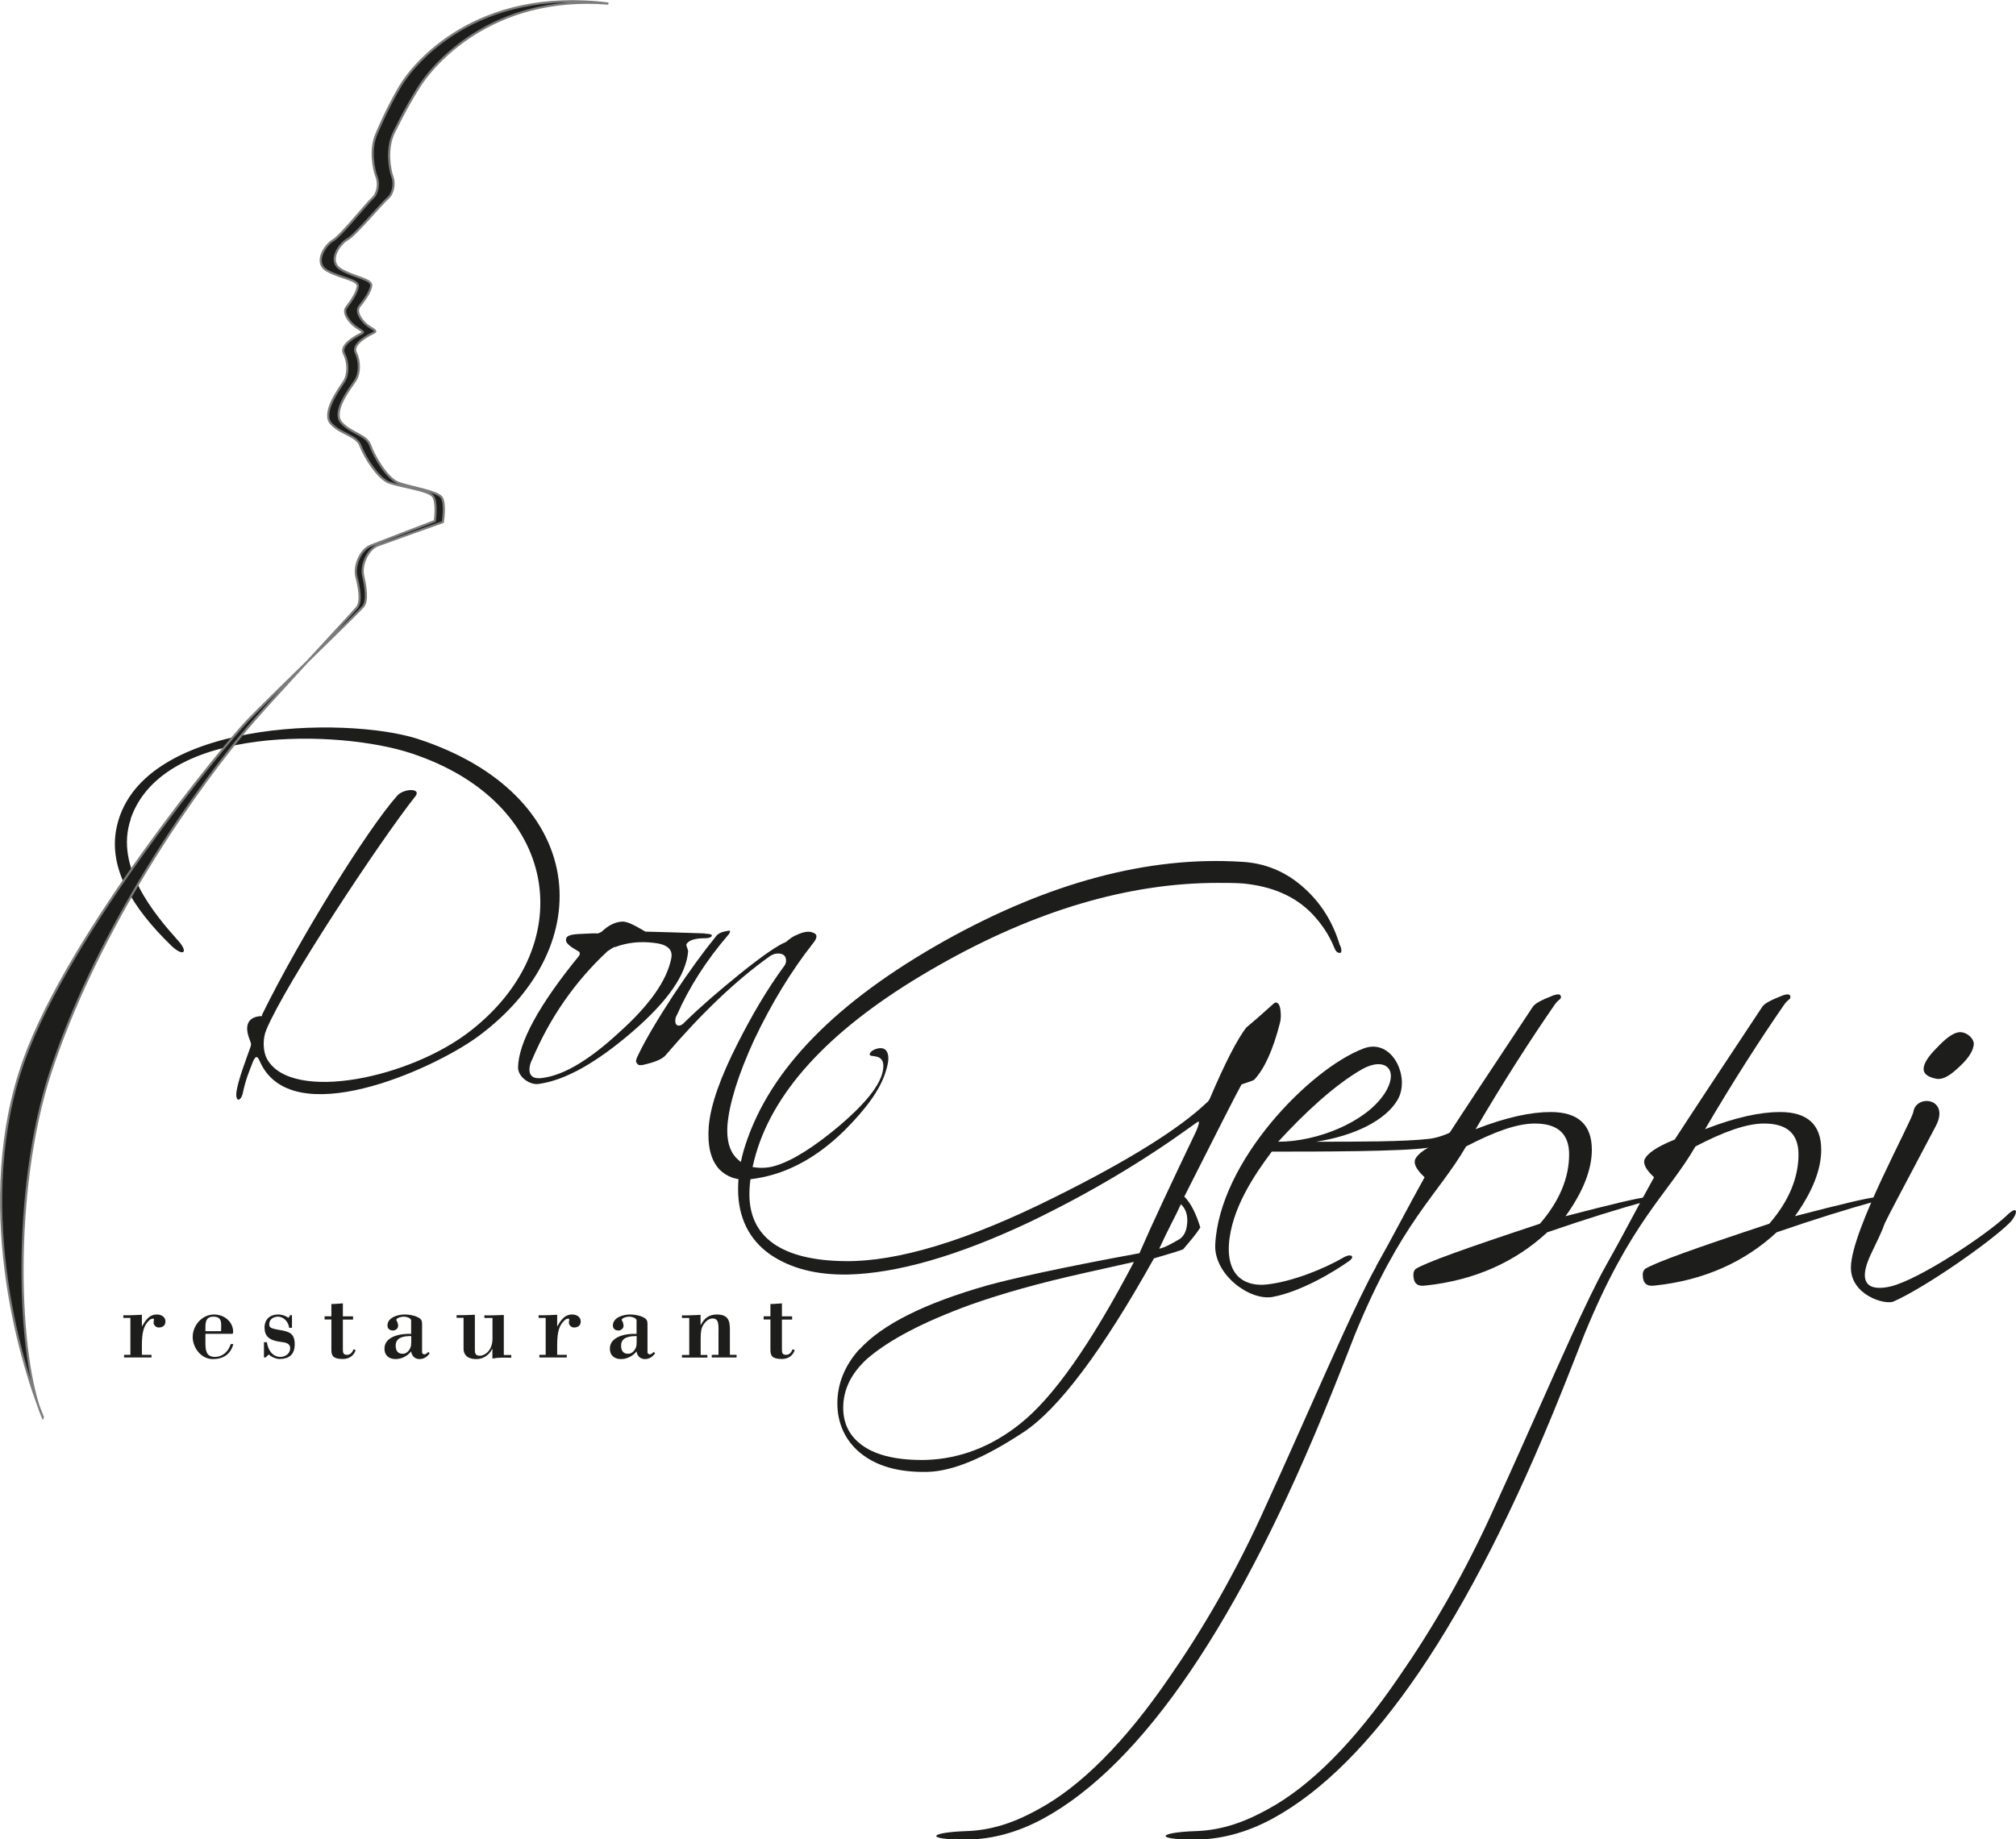 <?xml version="1.0" encoding="UTF-8"?>
<svg id="Livello_2" data-name="Livello 2" xmlns="http://www.w3.org/2000/svg" viewBox="0 0 213.84 195.15">
  <defs>
    <style>
      .cls-1 {
        fill: #1d1d1b;
      }

      .cls-2 {
        fill: none;
        stroke: #7c7c7b;
        stroke-miterlimit: 3.86;
        stroke-width: .23px;
      }
    </style>
  </defs>
  <g id="Livello_1-2" data-name="Livello 1">
    <g>
      <path class="cls-1" d="M15.05,140.74c.36-.62.76-1.28,1.59-1.28.44,0,.91.23.91.74,0,.44-.31.64-.72.64-.27,0-.54-.24-.54-.52,0-.04.01-.11.02-.17.03-.18.05-.25-.08-.25-.22,0-.33.11-.48.26-.43.43-.7,1.04-.7,2.53v1.05h1.02v.28h-2.91v-.28h.67v-3.92h-.75v-.28c.59.02,1.28-.02,1.97-.05v1.26Z"/>
      <path class="cls-1" d="M23.45,141.23c0-.76.19-1.54-.82-1.54-.94,0-.84.83-.84,1.54h1.65ZM21.79,141.51v.91c0,.79.04,1.54,1.01,1.54.82,0,1.44-.59,1.67-1.36h.28c-.29,1.1-1.08,1.59-2.18,1.59-1.23,0-2.13-1.19-2.13-2.35,0-1.25,1.02-2.38,2.26-2.38,1.05,0,2.03.73,2.03,1.85,0,.24-.1.2-.28.2h-2.65Z"/>
      <path class="cls-1" d="M28.18,144.02h-.18v-1.62h.31c.11.81.58,1.56,1.44,1.56.5,0,1.03-.34,1.03-.91s-.52-.62-1.11-.7c-1.17-.16-1.61-.64-1.61-1.51s.59-1.38,1.43-1.38c.4,0,.79.12,1.11.36l.18-.29h.19v1.34h-.3c-.07-.61-.56-1.18-1.19-1.18-.44,0-.92.26-.92.78,0,.34.06.46,1.08.63,1.03.17,1.62.35,1.62,1.52,0,1.09-.6,1.56-1.62,1.56-.37,0-.86-.22-1.13-.48l-.33.31Z"/>
      <path class="cls-1" d="M35.15,138.35c.41,0,.82-.05,1.22-.07v1.38h1.08v.34h-1.08v3.12c0,.36.01.62.44.62.36,0,.58-.28.69-.6l.23.11c-.24.64-.73.93-1.38.93-1.03,0-1.2-.35-1.2-.98v-3.21h-.72v-.34h.72v-1.32Z"/>
      <path class="cls-1" d="M43.61,141.75c-.7,0-1.64.09-1.64,1.01,0,.5.2.87.74.87.4,0,.69-.31.83-.67.07-.17.08-.38.08-.59v-.62ZM43.61,140.1c0-.29-.56-.41-.75-.41-.43,0-.96.21-.79.43.07.09.16.33.16.54,0,.29-.28.5-.54.5-.32,0-.59-.17-.59-.53,0-.86,1.11-1.17,1.8-1.17.49,0,1.01.08,1.45.31.32.16.42.34.42.69v3.01c0,.15.14.22.27.22s.31-.17.4-.26l.14.16c-.29.36-.6.6-1.08.6s-.82-.31-.89-.81c-.41.5-1.02.81-1.65.81-.68,0-1.18-.37-1.18-1.1,0-1.35,1.81-1.63,2.83-1.57v-1.42Z"/>
      <path class="cls-1" d="M52.24,143.11h-.03c-.32.64-.93,1.08-1.67,1.08-1.09,0-1.37-.57-1.37-1.1v-3.28h-.74v-.28c.57.02,1.26-.02,1.94-.04v3.53c0,.46-.03.82.54.82.42,0,1.33-.46,1.33-1.82v-2.19h-.86v-.28c.69.02,1.38-.02,2.06-.04v4.25h.79v.28c-.67,0-1.34-.03-2,.09v-1Z"/>
      <path class="cls-1" d="M59.1,140.74c.36-.62.76-1.28,1.59-1.28.44,0,.91.23.91.74,0,.44-.31.64-.72.64-.27,0-.54-.24-.54-.52,0-.04.01-.11.02-.17.03-.18.05-.25-.08-.25-.22,0-.33.11-.48.26-.43.43-.7,1.04-.7,2.53v1.05h1.02v.28h-2.91v-.28h.67v-3.92h-.75v-.28c.59.02,1.28-.02,1.97-.05v1.26Z"/>
      <path class="cls-1" d="M67.52,141.75c-.7,0-1.64.09-1.64,1.01,0,.5.2.87.74.87.4,0,.69-.31.83-.67.07-.17.08-.38.08-.59v-.62ZM67.52,140.1c0-.29-.56-.41-.75-.41-.43,0-.96.21-.79.43.07.09.16.33.16.54,0,.29-.28.5-.54.5-.32,0-.59-.17-.59-.53,0-.86,1.11-1.17,1.8-1.17.49,0,1.01.08,1.45.31.32.16.42.34.42.69v3.01c0,.15.14.22.27.22s.31-.17.4-.26l.14.16c-.29.36-.6.6-1.08.6s-.82-.31-.89-.81c-.41.5-1.02.81-1.65.81-.68,0-1.18-.37-1.18-1.1,0-1.35,1.81-1.63,2.83-1.57v-1.42Z"/>
      <path class="cls-1" d="M74.33,140.55h.02c.36-.7.87-1.09,1.69-1.09,1.51,0,1.38,1.05,1.38,2.18v2.1h.71v.28h-2.63v-.28h.71v-2.04c0-1.06.11-1.82-.64-1.82-.49,0-.93.52-1.1.94-.15.37-.15.89-.15,1.43v1.5h.71v.28h-2.69v-.28h.77v-3.92h-.77v-.28c.58.02,1.27-.02,1.97-.05v1.07Z"/>
      <path class="cls-1" d="M81.72,138.35c.41,0,.82-.05,1.22-.07v1.38h1.08v.34h-1.08v3.12c0,.36.01.62.44.62.36,0,.58-.28.69-.6l.23.11c-.24.64-.73.93-1.38.93-1.03,0-1.2-.35-1.2-.98v-3.21h-.72v-.34h.72v-1.32Z"/>
      <path class="cls-1" d="M13.87,86.91c-1.75,5.09,2.57,10.13,4.99,12.85,1.16,1.26.63,1.79-.63.63-4.36-4.22-6.64-8.29-5.91-12.36,2.18-11.73,24.39-12.07,31.95-9.65,17.94,5.82,19.64,21.87,6.4,31.61-4.85,3.54-19.83,10.23-23.13,2.57-.24-.53-.39-.58-.68,0-.39,1.02-.78,1.89-1.07,3.25-.19,1.12-.92,1.21-.68-.15.24-1.31.92-3.05,1.45-4.56.1-.34.1-.29-.05-.73-.63-1.55-.24-2.47,1.16-2.57.24,0,.05.05.15-.19,3.93-8,11.05-19.49,14.3-23.18.73-.82,2.62-.82,1.94.05-3.69,4.65-13.77,19.88-15.81,24.77-.39.92-.39,2.28.1,3.15,2.67,4.61,15.32,1.99,21.77-3.2,11.44-9.12,9.21-24.1-6.5-29.28-7.42-2.47-26.33-3.15-29.77,6.98"/>
      <path class="cls-1" d="M71.19,101.74c-.48,2.33-2.33,4.95-5.58,7.85-3.1,2.86-5.72,4.41-7.9,4.75-1.02.19-1.55-.1-1.55-.87,0-.34.1-.73.29-1.07,1.89-4.46,4.56-8.29,8-11.49.44-.29.73-.49.83-.44,1.16-.44,2.52-.63,4.07-.44,1.4.15,2.08.68,1.84,1.7M74.77,99.03c-2.71-.1-4.85-.15-6.3-.19-.14-.05-.24-.15-.34-.19-.92-.53-1.65-.92-2.18-.87-.73.05-1.41.39-2.13,1.07-.24.15-.44.19-.53.19-.05-.05-.63,0-1.84.05-1.5.05-1.41.49-1.41.68,0,.39.73.82,1.31,1.16.15.05.19.24.1.44-4.32,5.29-6.45,9.26-6.5,11.88,0,1.02,1.26,1.89,2.18,1.75,2.86-.39,6.16-2.28,9.94-5.53,3.83-3.3,5.72-6.11,5.92-8.53,0-.15-.1-.34-.15-.53-.05-.1-.05-.19,0-.29.29-.39.92-.58,1.94-.58.48,0,.73-.15.73-.29,0-.1-.24-.19-.73-.19"/>
      <path class="cls-1" d="M67.55,112.8c-.14-.15-.1-.39.1-.78.78-1.65,2.04-3.78,3.78-6.45,1.7-2.57,3.2-4.61,4.46-6.16.19-.29.53-.53,1.21-.63.19-.05.29-.05.34,0,0,.1-.05.24-.14.34-2.42,2.81-4.22,5.67-5.48,8.53-.14.19-.19.44-.19.63,0,.39.15.53.39.53.15,0,.39-.1.58-.34,1.79-1.75,3.78-3.44,5.87-5.14,2.47-1.99,4.12-3.1,4.9-3.39.39-.34.78-.63,1.21-.78.73-.34,1.31-.39,1.7-.19.44.15.44.53-.05,1.12-2.33,2.96-4.41,6.4-6.21,10.18-1.74,3.78-2.67,6.84-2.86,9.12-.1,1.5.19,2.67.92,3.44.68.73,1.55,1.07,2.67,1.07.49,0,.92-.05,1.41-.19,1.84-.53,4.17-1.99,6.93-4.32,3.06-2.62,4.61-4.7,4.61-6.3,0-1.36-1.45-.87-1.45-1.21,0-.39.73-.68,1.16-.68.53,0,.82.39.82,1.11,0,.34-.1.82-.29,1.41-.58,1.89-2.08,3.93-4.36,6.21-3.15,3.1-6.5,4.8-10.09,5.19-1.31.14-2.38-.24-3.2-1.07-.92-1.02-1.26-2.52-1.11-4.56.19-2.28,1.26-5.24,3.06-8.78,1.5-2.96,3.1-5.72,4.99-8.29.1-.15.15-.34.15-.48,0-.53-.29-.78-.87-.78-.29,0-.53.1-.78.24-3.64,2.57-7.32,6.11-11.1,10.52-.34.44-1.16.78-2.47,1.07-.34.05-.53,0-.58-.19"/>
      <path class="cls-1" d="M125.26,127.75c.55.55.73,1.21.67,2-.06.79-.3,1.34-.79,1.7-.85.49-1.58.91-2.18,1.03.97-2.12,1.82-3.64,2.31-4.74M120.28,133.88c-4.61,8.8-8.62,14.45-12.08,17.18-3.04,2.43-6.38,3.71-9.96,3.83-2.91.06-5.22-.43-6.74-1.52-1.46-1.03-2.06-2.43-2.06-4.01,0-1.94.85-3.64,2.49-5.16,2.37-2.06,6.01-3.95,10.99-5.77,3.4-1.21,7.35-2.31,11.96-3.34l5.4-1.21ZM91.13,143.17c-1.52,1.7-2.31,3.64-2.31,5.71s.79,3.89,2.37,5.22c1.76,1.46,4.13,2.12,7.17,2.06,2.73-.06,6.13-1.52,10.26-4.25,3.64-2.43,8.26-8.5,13.78-18.4,1.88-.55,2.85-.85,3.1-.97.73-.85,1.4-1.64,1.82-2.31-.43-1.4-.97-2.55-1.7-3.28,3.52-6.98,5.53-10.93,6.07-11.9.67-.24,1.15-.36,1.34-.49,1.09-1.15,2-3.16,2.73-6.01.12-.42.12-.85.06-1.4-.06-.49-.24-.79-.49-.79-.06,0-.18.06-.3.18-1.28,1.15-2.18,1.94-2.85,2.49-.97,1.28-2.25,3.76-3.88,7.59-.12.18-.18.3-.3.36-2.85,2.73-8.26,6.13-16.09,10.02-9.35,4.68-16.76,6.86-22.22,6.8-6.8-.06-10.2-2.55-10.2-7.1,0-1.46.3-3.1.91-4.98,2.31-6.92,8.68-13.36,19.19-19.31,10.26-5.83,20.16-8.74,29.57-8.74.85,0,1.82,0,2.67.06,3.1.3,5.53,1.34,7.35,3.22.91.97,1.76,2.12,2.37,3.64.12.3.24.43.42.49.25.06.31,0,.31-.24,0-.18-.06-.42-.18-.61-.73-2.43-2-4.43-3.76-6.01-1.94-1.76-4.19-2.67-6.68-2.79-9.84-.61-20.34,2.18-31.45,8.38-11.48,6.44-18.52,13.6-21.13,21.62-.55,1.64-.79,3.28-.79,4.74,0,2.97,1.15,5.34,3.4,6.92,2.13,1.46,4.86,2.19,8.26,2.13,5.04-.12,11.48-1.88,19.31-5.59,6.44-3.1,12.08-6.5,17.12-10.14.42-.3.67-.49.73-.49s.06,0,.06.12c0,.06-.06.36-.3.91-2.61,5.46-4.61,9.71-6.01,12.93-8.32,1.52-13.66,2.73-16.09,3.4-6.62,1.88-11.17,4.13-13.6,6.8"/>
      <path class="cls-1" d="M146.81,116.09c-1.94,2.91-6.98,5.04-11.23,5.04,2.73-2.98,5.95-6.01,8.93-7.71,2.43-1.34,4.01.06,2.31,2.67M156.59,118.94c.43-.55-.06-.79-.43-.24-.97.85-2.91,1.94-4.61,2.13-2.61.3-7.53.3-11.96.3,4.01-.61,7.41-2.25,8.68-4.49,1.34-2.37-.61-6.56-3.64-5.4-5.65,2.13-15.3,11.96-15.73,20.83-.12,3.16,3.64,5.95,6.07,5.53,2.98-.55,6.44-2.61,8.14-3.82.67-.49.18-.79-.49-.43-2.18,1.28-5.52,2.61-8.2,2.92-2.07.24-4.25-.61-4.07-4.19.24-3.82,2.73-7.47,4.55-9.9,4.86,0,13.91,0,16.64-.42,2.25-.31,4.25-1.94,5.04-2.79"/>
      <path class="cls-1" d="M145.95,134.37c1.76-3.1,3.4-6.32,5.16-9.47-.79-.73-1.15-1.34-1.03-1.82.24-.67,1.27-1.4,3.22-2.18,2-3.1,5.1-7.77,9.29-14.09.24-.37.97-.73,2.19-1.21.55-.18.79-.12.79.18s-.24.18-.73.91c-2.43,3.52-5.22,7.83-8.32,13.11,3.28-1.28,5.89-1.82,7.96-1.82,2.91,0,4.37,1.34,4.37,4.01,0,2.06-.91,4.43-2.79,7.04,4.92-1.28,7.71-1.94,8.5-2,.18-.06.3-.06.43,0-.12.3-.24.36-.43.43-2.85.79-6.38,1.88-10.44,3.28-3.34,3.1-7.65,5.1-12.93,5.65-.85.12-1.27-.24-1.27-1.15,0-.24.06-.43.24-.61,1.03-.67,5.47-2.25,13.18-4.8,2.06-2.37,3.1-4.86,3.1-7.35,0-2.19-1.21-3.28-3.64-3.28-1.88,0-4.25.85-7.29,2.43-2.99,5.15-6.87,7.93-11.8,19.98,0,0-1.93,4.94-2.47,6.25-9.78,24.35-20.1,39.35-30.54,45.06-2.79,1.52-5.59,2.25-8.32,2.25-4.37,0-3.85-.77.15-.9,2.88-.1,5.32-1.04,7.62-2.32,4.49-2.43,9.17-7.1,13.91-14.03,3.46-4.98,7.04-11.05,10.32-18.4,1.76-3.83,3.58-7.96,5.34-11.9.55-1.21,4.43-10.07,6.25-13.24"/>
      <path class="cls-1" d="M209.33,110.99c.24-.73-.79-1.64-1.64-1.46-.61.12-1.34.67-2.25,1.64-.97.97-1.4,1.7-1.4,2.25,0,.49.43.85,1.34,1.03.61.12,1.34-.24,2.25-1.09,1.03-.91,1.58-1.7,1.7-2.37M213.15,129.75c.91-.91,1.03-2.12-.36-.73-2.19,2.06-9.23,6.74-12.27,7.47-1.58.36-3.95.36-1.94-3.7,2.91-6.01-1.52,2.31,6.74-13.3,1.58-2.98-2.06-3.46-2.37-1.52-.18,1.03-6.56,12.51-6.62,16.46-.06,2.97,3.64,4.07,4.55,3.64,3.52-1.58,10.32-6.38,12.27-8.32"/>
      <path class="cls-1" d="M170.29,134.37c1.76-3.1,3.4-6.32,5.16-9.47-.79-.73-1.15-1.34-1.03-1.82.24-.67,1.28-1.4,3.22-2.18,2.01-3.1,5.1-7.77,9.29-14.09.24-.37.97-.73,2.19-1.21.55-.18.79-.12.79.18s-.24.18-.73.91c-2.43,3.52-5.22,7.83-8.32,13.11,3.28-1.28,5.89-1.82,7.95-1.82,2.91,0,4.37,1.34,4.37,4.01,0,2.06-.91,4.43-2.79,7.04,4.92-1.28,7.71-1.94,8.5-2,.18-.06.3-.06.43,0-.12.3-.24.36-.43.43-2.85.79-6.38,1.88-10.44,3.28-3.34,3.1-7.65,5.1-12.93,5.65-.85.12-1.27-.24-1.27-1.15,0-.24.06-.43.24-.61,1.03-.67,5.47-2.25,13.18-4.8,2.06-2.37,3.1-4.86,3.1-7.35,0-2.19-1.21-3.28-3.64-3.28-1.88,0-4.25.85-7.29,2.43-2.99,5.15-6.87,7.93-11.8,19.98,0,0-1.93,4.94-2.47,6.25-9.78,24.35-20.1,39.35-30.54,45.06-2.79,1.52-5.59,2.25-8.32,2.25-4.37,0-3.85-.77.15-.9,2.88-.1,5.31-1.04,7.62-2.32,4.49-2.43,9.17-7.1,13.9-14.03,3.46-4.98,7.04-11.05,10.32-18.4,1.76-3.83,3.58-7.96,5.34-11.9.55-1.21,4.43-10.07,6.25-13.24"/>
      <path class="cls-1" d="M4.54,150.35c-2.51-6.18-7.35-22.89-2.01-37.83,4.86-13.63,21.39-33.63,23.69-36.02,2.3-2.4,11.79-11.52,12.3-12.15.51-.63.26-2.11,0-3.26-.26-1.15.49-2.84,1.57-3.24,1.08-.4,6.88-2.46,6.88-2.46,0,0,.33-1.99-.15-2.64-.48-.65-3.38-1.08-4.58-1.53-1.2-.46-2.57-2.82-2.97-3.96-.4-1.15-2.02-1.26-3.06-2.42-1.04-1.16.94-3.66,1.46-4.44.52-.77.52-2.06.07-2.99-.46-.94,1.4-1.86,1.83-2.07.43-.2.27-.26-.45-.71-.57-.35-1.5-1.48-1.01-2.11.49-.63,1.1-1.4,1.26-2.16.16-.76-1.74-.89-3.22-1.78-1.48-.89-.08-2.78.71-3.19.79-.41,3.7-3.89,4.28-4.37.58-.49.75-1.55.48-2.27-.27-.72-.67-2.89.11-4.58,0,0,1.23-2.6,2.7-4.93,1.38-2.21,7.57-9.86,20.1-8.86-14.06-1.77-20.67,6.4-22.08,8.77-1.41,2.36-2.51,5.03-2.51,5.03-.76,1.7-.28,3.86,0,4.57.28.71.14,1.78-.43,2.28-.57.5-3.4,4.04-4.18,4.47-.78.43-2.14,2.35-.64,3.21,1.5.85,3.4.95,3.26,1.71-.14.76-.73,1.55-1.21,2.19-.48.64.45,1.71,1.05,2.11.74.5.9.49.48.7-.43.21-2.26,1.15-1.79,2.08.48.93.5,2.21,0,2.99-.5.78-2.42,3.33-1.35,4.47,1.07,1.14,2.69,1.21,3.11,2.35.43,1.14,1.85,3.47,3.06,3.9,1.21.43,4.11.79,4.61,1.43.5.64.21,2.64.21,2.64,0,0-5.75,2.19-6.82,2.62-1.07.43-1.78,2.14-1.5,3.28.29,1.14.57,2.61.07,3.26-.5.64-9.61,10.36-11.73,12.92-7.32,8.82-16.26,22.63-20.78,36.38-4.17,12.7-3.48,30.51-.83,36.63"/>
      <path class="cls-2" d="M4.54,150.35c-2.51-6.18-7.35-22.89-2.01-37.83,4.86-13.63,21.39-33.63,23.69-36.02,2.3-2.4,11.79-11.52,12.3-12.15.51-.63.26-2.11,0-3.26-.26-1.15.49-2.84,1.57-3.24,1.08-.4,6.88-2.46,6.88-2.46,0,0,.33-1.99-.15-2.64-.48-.65-3.38-1.08-4.58-1.53-1.2-.46-2.57-2.82-2.97-3.96-.4-1.15-2.02-1.26-3.06-2.42-1.04-1.16.94-3.66,1.46-4.44.52-.77.52-2.06.07-2.99-.46-.94,1.4-1.86,1.83-2.07.43-.2.27-.26-.45-.71-.57-.35-1.5-1.48-1.01-2.11.49-.63,1.1-1.4,1.26-2.16.16-.76-1.74-.89-3.22-1.78-1.48-.89-.08-2.78.71-3.19.79-.41,3.7-3.89,4.28-4.37.58-.49.75-1.55.48-2.27-.27-.72-.67-2.89.11-4.58,0,0,1.23-2.6,2.7-4.93,1.38-2.21,7.57-9.86,20.1-8.86-14.06-1.77-20.67,6.4-22.08,8.77-1.41,2.36-2.51,5.03-2.51,5.03-.76,1.7-.28,3.86,0,4.57.28.71.14,1.78-.43,2.28-.57.5-3.4,4.04-4.18,4.47-.78.43-2.14,2.35-.64,3.21,1.5.85,3.4.95,3.26,1.71-.14.76-.73,1.55-1.21,2.19-.48.64.45,1.71,1.05,2.11.74.5.9.49.48.7-.43.21-2.26,1.15-1.79,2.08.48.93.5,2.21,0,2.99-.5.78-2.42,3.33-1.35,4.47,1.07,1.14,2.69,1.21,3.11,2.35.43,1.14,1.85,3.47,3.06,3.9,1.21.43,4.11.79,4.61,1.43.5.64.21,2.64.21,2.64,0,0-5.75,2.19-6.82,2.62-1.07.43-1.78,2.14-1.5,3.28.29,1.14.57,2.61.07,3.26-.5.64-9.61,10.36-11.73,12.92-7.32,8.82-16.26,22.63-20.78,36.38-4.17,12.7-3.48,30.51-.83,36.63Z"/>
    </g>
  </g>
</svg>